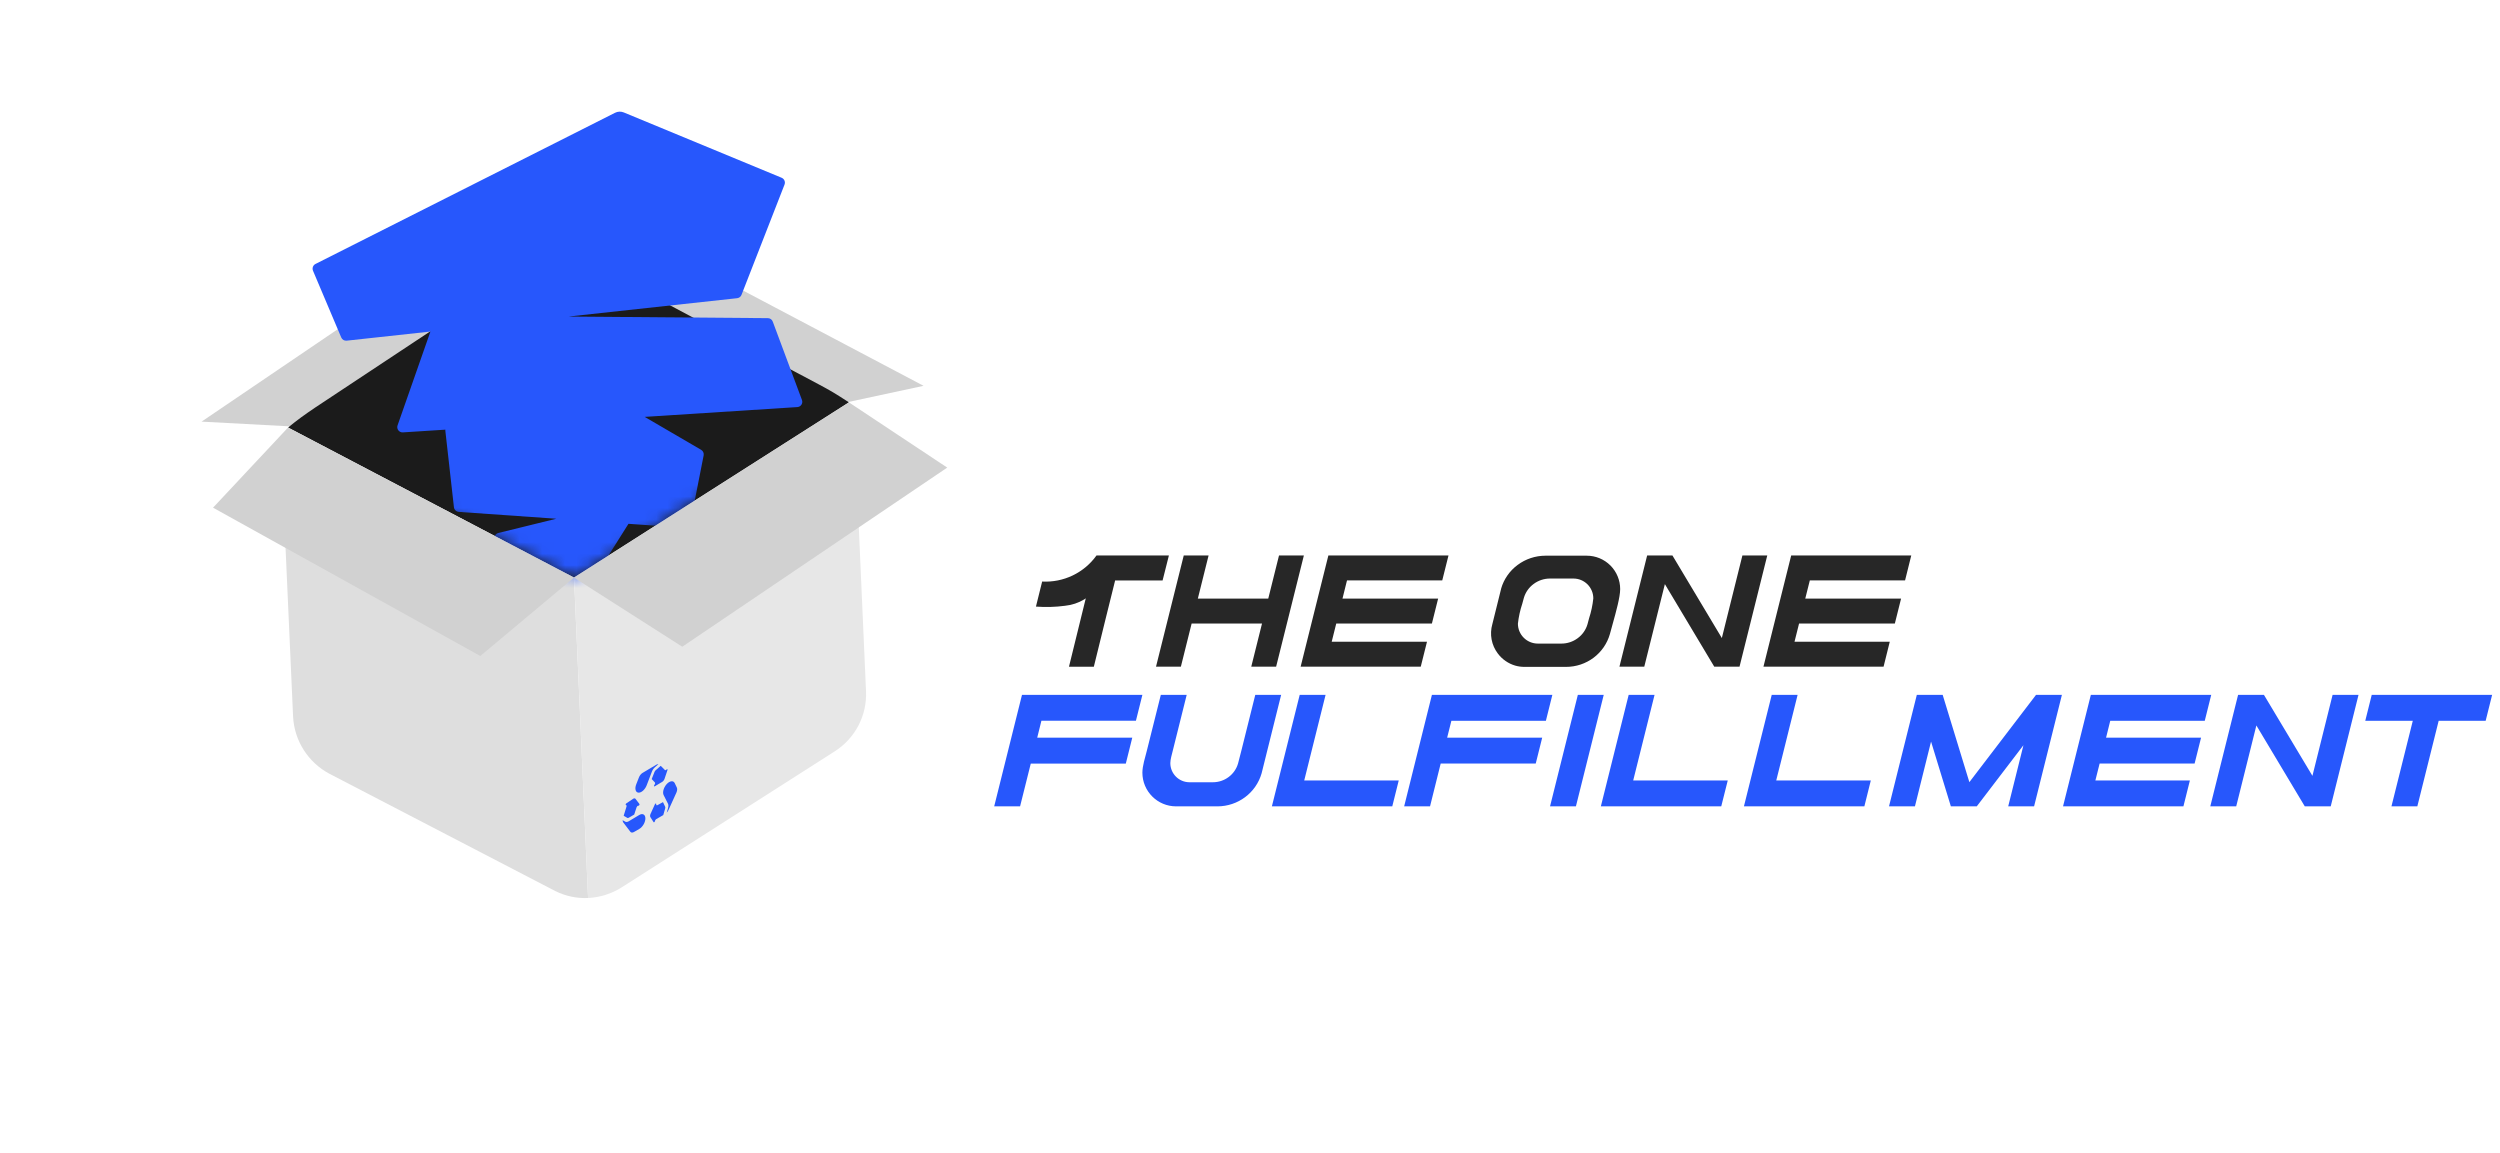 <svg width="219" height="101" viewBox="0 0 219 101" fill="none" xmlns="http://www.w3.org/2000/svg">
<path d="M17.657 36.935L25.501 37.355L48.832 25.681L36.155 24.384L17.657 36.935Z" fill="#D1D1D1"/>
<path d="M58.06 21.741L51.699 23.632L74.163 35.247L80.904 33.798L58.06 21.741Z" fill="#D1D1D1"/>
<g clip-path="url(#clip0_1845_2213)">
<path d="M25.336 37.661L50.284 50.592L51.516 78.665C50.518 78.71 49.526 78.498 48.633 78.051L28.856 67.78C26.998 66.792 25.789 64.898 25.675 62.797L24.681 40.534C24.651 39.536 24.878 38.546 25.336 37.661Z" fill="#DEDEDE"/>
<path d="M50.284 50.593L73.95 35.483C74.45 36.269 74.766 37.158 74.874 38.084L75.864 60.56C75.909 61.596 75.682 62.625 75.205 63.545C74.728 64.465 74.017 65.244 73.145 65.803L54.461 77.732C53.576 78.291 52.561 78.613 51.515 78.666L50.284 50.593Z" fill="#E7E7E7"/>
<path d="M27.626 35.691L46.107 23.454C46.982 22.898 47.987 22.581 49.022 22.535C50.058 22.489 51.087 22.716 52.007 23.193L71.75 33.685C72.753 34.218 73.197 34.485 74.365 35.246L50.284 50.593L25.234 37.453C26.118 36.728 26.64 36.362 27.626 35.691Z" fill="#1B1B1B"/>
<mask id="mask0_1845_2213" style="mask-type:alpha" maskUnits="userSpaceOnUse" x="25" y="7" width="49" height="44">
<path d="M27.423 35.382L25.881 23.713L32.021 14.181C32.895 13.625 53.862 7.147 54.897 7.101C55.932 7.055 68.75 12.668 69.671 13.145L72.052 33.609C72.813 34.087 73.462 34.729 73.95 35.483L50.284 50.593L25.336 37.661C25.825 36.735 26.544 35.95 27.423 35.382Z" fill="#FFCC00"/>
</mask>
<g mask="url(#mask0_1845_2213)">
<path d="M70.252 35.038L67.692 28.169C67.627 27.99 67.457 27.87 67.264 27.87L49.799 27.73L64.575 26.122C64.745 26.104 64.893 25.991 64.954 25.832L68.726 16.166C68.817 15.932 68.706 15.669 68.472 15.572L54.644 9.85C54.397 9.748 54.116 9.76 53.878 9.88L27.636 23.123C27.42 23.232 27.325 23.491 27.418 23.715L29.893 29.564C29.973 29.752 30.165 29.865 30.367 29.843L37.705 29.044L34.826 37.264C34.717 37.575 34.96 37.897 35.291 37.877L39.013 37.639C39.009 37.672 39.009 37.709 39.013 37.745L39.764 44.435C39.789 44.655 39.968 44.827 40.19 44.843L48.729 45.441L43.654 46.69C43.479 46.733 43.348 46.872 43.311 47.046L40.757 57.613C40.7 57.901 40.922 58.168 41.215 58.163L47.09 58.134C47.247 58.134 47.39 58.05 47.474 57.919L55.054 45.886L59.978 46.23C60.209 46.246 60.418 46.087 60.463 45.861L61.64 39.892C61.678 39.699 61.59 39.504 61.42 39.404L56.473 36.519L69.85 35.66C70.159 35.639 70.361 35.328 70.252 35.038Z" fill="#2757FC"/>
</g>
<path d="M59.767 56.653L50.277 50.594L74.364 35.247L82.977 40.962L59.767 56.653Z" fill="#D1D1D1"/>
<path d="M42.074 57.465L50.283 50.593L25.233 37.452L18.662 44.473L42.074 57.465Z" fill="#D1D1D1"/>
<path d="M54.634 71.462L54.957 71.649C54.988 71.666 55.028 71.663 55.07 71.638L55.557 71.356L55.762 70.726C55.785 70.654 55.843 70.593 55.896 70.585L55.938 70.579C55.994 70.57 56.044 70.47 56.014 70.43L55.672 69.98C55.627 69.92 55.543 69.92 55.456 69.978L54.865 70.376C54.805 70.417 54.786 70.52 54.839 70.526C54.885 70.531 54.903 70.587 54.882 70.655L54.634 71.462Z" fill="#2757FC"/>
<path d="M55.985 71.401L55.071 71.947C54.956 72.013 54.849 72.024 54.768 71.977L54.542 71.847C54.542 71.926 54.56 71.995 54.596 72.043L55.218 72.861C55.285 72.95 55.406 72.959 55.536 72.883L56.007 72.611C56.311 72.435 56.552 72.001 56.535 71.66C56.519 71.337 56.274 71.221 55.986 71.401L55.985 71.401Z" fill="#2757FC"/>
<path d="M57.337 67.617L57.09 68.245L57.369 68.546C57.401 68.581 57.392 68.658 57.349 68.724L57.314 68.777C57.268 68.847 57.295 68.918 57.355 68.882L58.011 68.491C58.098 68.439 58.177 68.335 58.215 68.223L58.471 67.458C58.497 67.379 58.438 67.348 58.385 67.413C58.338 67.47 58.279 67.489 58.248 67.457L57.878 67.087L57.435 67.476C57.394 67.512 57.359 67.562 57.338 67.617L57.337 67.617Z" fill="#2757FC"/>
<path d="M57.368 67.215L57.677 66.944C57.618 66.937 57.55 66.954 57.48 66.996L56.286 67.707C56.156 67.785 56.037 67.934 55.971 68.102L55.733 68.708C55.58 69.1 55.678 69.433 55.948 69.437C56.205 69.442 56.52 69.146 56.657 68.773L57.106 67.594C57.164 67.446 57.257 67.312 57.368 67.215L57.368 67.215Z" fill="#2757FC"/>
<path d="M58.077 70.266L57.589 70.534C57.533 70.565 57.488 70.54 57.485 70.478L57.483 70.426C57.48 70.359 57.404 70.378 57.369 70.454L56.99 71.291C56.939 71.402 56.933 71.514 56.974 71.579L57.254 72.021C57.282 72.067 57.363 72.003 57.371 71.929C57.378 71.864 57.423 71.792 57.477 71.761L58.102 71.401L58.272 70.812C58.288 70.757 58.287 70.707 58.27 70.672L58.078 70.266L58.077 70.266Z" fill="#2757FC"/>
<path d="M59.291 68.99L59.104 68.599C58.983 68.347 58.653 68.398 58.382 68.711C58.123 69.01 58.016 69.432 58.14 69.661L58.516 70.407C58.561 70.502 58.563 70.635 58.521 70.782L58.403 71.193C58.466 71.126 58.522 71.044 58.562 70.954L59.253 69.431C59.328 69.265 59.342 69.098 59.291 68.99Z" fill="#2757FC"/>
</g>
<path fill-rule="evenodd" clip-rule="evenodd" d="M111.056 52.439H104.93L105.872 48.659H103.696L101.267 58.399H103.445L104.387 54.62H110.553L109.611 58.399H111.789L114.219 48.659H112.041L111.099 52.439H111.056Z" fill="#272727"/>
<path fill-rule="evenodd" clip-rule="evenodd" d="M116.365 48.659L113.936 58.399H124.458L125.004 56.218H116.657L117.056 54.62H125.435L125.98 52.439H117.601C117.733 51.905 117.867 51.374 117.998 50.84H126.342L126.888 48.659H116.365Z" fill="#272727"/>
<path fill-rule="evenodd" clip-rule="evenodd" d="M131.507 51.539L130.728 54.68C130.603 55.116 130.581 55.575 130.665 56.021C130.749 56.467 130.935 56.888 131.21 57.249C131.591 57.759 132.127 58.13 132.737 58.308C132.999 58.382 133.268 58.419 133.54 58.419H137.185C138.057 58.42 138.906 58.138 139.603 57.614C140.293 57.095 140.795 56.364 141.03 55.533C141.093 55.285 141.182 54.962 141.279 54.625C141.564 53.6 141.927 52.302 141.927 51.602C141.927 51.218 141.851 50.838 141.704 50.484C141.557 50.129 141.342 49.807 141.071 49.535C140.799 49.264 140.477 49.048 140.122 48.901C139.768 48.755 139.387 48.679 139.004 48.679C138.198 48.679 137.391 48.679 136.583 48.679H135.375C134.5 48.681 133.648 48.964 132.946 49.487C132.249 50.001 131.741 50.729 131.499 51.559L131.507 51.539ZM133.351 52.887C133.405 52.693 133.454 52.519 133.491 52.373C133.635 51.884 133.936 51.455 134.348 51.154C134.76 50.847 135.261 50.681 135.775 50.68H136.46C136.92 50.68 137.379 50.68 137.833 50.68C138.062 50.68 138.289 50.725 138.501 50.812C138.712 50.9 138.904 51.028 139.066 51.19C139.228 51.352 139.356 51.545 139.443 51.757C139.531 51.968 139.575 52.195 139.574 52.424C139.512 53.015 139.388 53.598 139.203 54.163C139.149 54.357 139.101 54.534 139.066 54.677C138.924 55.169 138.623 55.601 138.21 55.904C137.798 56.212 137.297 56.378 136.783 56.378H134.713C134.25 56.378 133.807 56.194 133.48 55.867C133.152 55.54 132.969 55.096 132.969 54.634C133.034 54.04 133.162 53.454 133.351 52.887Z" fill="#272727"/>
<path fill-rule="evenodd" clip-rule="evenodd" d="M156.908 48.659L154.479 58.399H165.001L165.543 56.218H157.199C157.333 55.684 157.465 55.154 157.599 54.62H165.989L166.534 52.439H158.141C158.275 51.905 158.407 51.374 158.541 50.84H166.885L167.427 48.659H156.908Z" fill="#272727"/>
<path fill-rule="evenodd" clip-rule="evenodd" d="M102.395 48.659H96.054C95.517 49.409 94.798 50.012 93.966 50.411C93.134 50.81 92.215 50.993 91.293 50.943L90.748 53.138C91.594 53.202 92.444 53.178 93.285 53.067C93.892 53.008 94.477 52.812 94.998 52.496L95.115 52.41L93.642 58.405H95.82C95.897 58.085 96.363 56.19 96.862 54.166C97.148 53.024 97.433 51.856 97.676 50.886V50.846H101.844L102.395 48.659Z" fill="#272727"/>
<path fill-rule="evenodd" clip-rule="evenodd" d="M144.29 48.659L141.863 58.399H144.039L145.843 51.168L150.168 58.399H152.383L154.812 48.659H152.634L150.833 55.893L146.505 48.659H144.29Z" fill="#272727"/>
<path fill-rule="evenodd" clip-rule="evenodd" d="M100.466 65.753C100.319 66.344 100.073 67.087 100.073 67.683C100.073 69.316 101.394 70.637 103.027 70.637H106.646C108.433 70.637 110.027 69.463 110.519 67.735C110.683 67.074 110.852 66.414 111.012 65.753L112.229 60.869H109.962L108.744 65.753L108.455 66.876C108.174 67.856 107.267 68.525 106.253 68.525H104.197C103.273 68.525 102.521 67.774 102.521 66.85C102.521 66.513 102.66 66.085 102.737 65.753L103.955 60.869H101.688L100.466 65.753Z" fill="#2757FC"/>
<path fill-rule="evenodd" clip-rule="evenodd" d="M111.417 70.637L113.853 60.873H116.12L114.25 68.37H122.529L121.963 70.637H111.417Z" fill="#2757FC"/>
<path fill-rule="evenodd" clip-rule="evenodd" d="M125.435 60.873H135.985L135.42 63.14H127.141L126.77 64.621H135.096L134.53 66.888H126.204L125.271 70.637H123.004L125.435 60.873Z" fill="#2757FC"/>
<path fill-rule="evenodd" clip-rule="evenodd" d="M135.783 70.637L138.218 60.873H140.486L138.05 70.637H135.783Z" fill="#2757FC"/>
<path fill-rule="evenodd" clip-rule="evenodd" d="M140.235 70.637L142.671 60.873H144.938L143.068 68.37H151.351L150.781 70.637H140.235Z" fill="#2757FC"/>
<path fill-rule="evenodd" clip-rule="evenodd" d="M165.477 70.637L167.912 60.873H170.179L172.516 68.517L178.354 60.873H180.622L178.186 70.637H175.919L177.253 65.282L173.164 70.637H170.896L169.16 64.962L167.748 70.637H165.477Z" fill="#2757FC"/>
<path fill-rule="evenodd" clip-rule="evenodd" d="M180.721 70.637L183.157 60.873H193.703L193.137 63.14H184.858L184.491 64.621H192.813L192.247 66.888H183.926L183.554 68.37H191.833L191.267 70.637H180.721Z" fill="#2757FC"/>
<path fill-rule="evenodd" clip-rule="evenodd" d="M193.621 70.637L196.056 60.873H198.323L202.569 67.964L204.335 60.873H206.606L204.171 70.637H201.899L197.658 63.55L195.892 70.637H193.621Z" fill="#2757FC"/>
<path fill-rule="evenodd" clip-rule="evenodd" d="M207.763 60.873H218.309L217.744 63.14H213.628L211.758 70.637H209.491L211.361 63.14H207.198L207.763 60.873Z" fill="#2757FC"/>
<path fill-rule="evenodd" clip-rule="evenodd" d="M152.768 70.637L155.203 60.873H157.47L155.601 68.37H163.883L163.318 70.637H152.768Z" fill="#2757FC"/>
<path fill-rule="evenodd" clip-rule="evenodd" d="M89.527 60.869H100.073L99.507 63.136H91.228L90.861 64.617H99.188L98.622 66.889H90.296L89.359 70.637H87.091L89.527 60.869Z" fill="#2757FC"/>
<defs>
<clipPath id="clip0_1845_2213">
<rect width="70.934" height="70.934" fill="white" transform="translate(39.476 99.572) rotate(-122.556)"/>
</clipPath>
</defs>
</svg>

